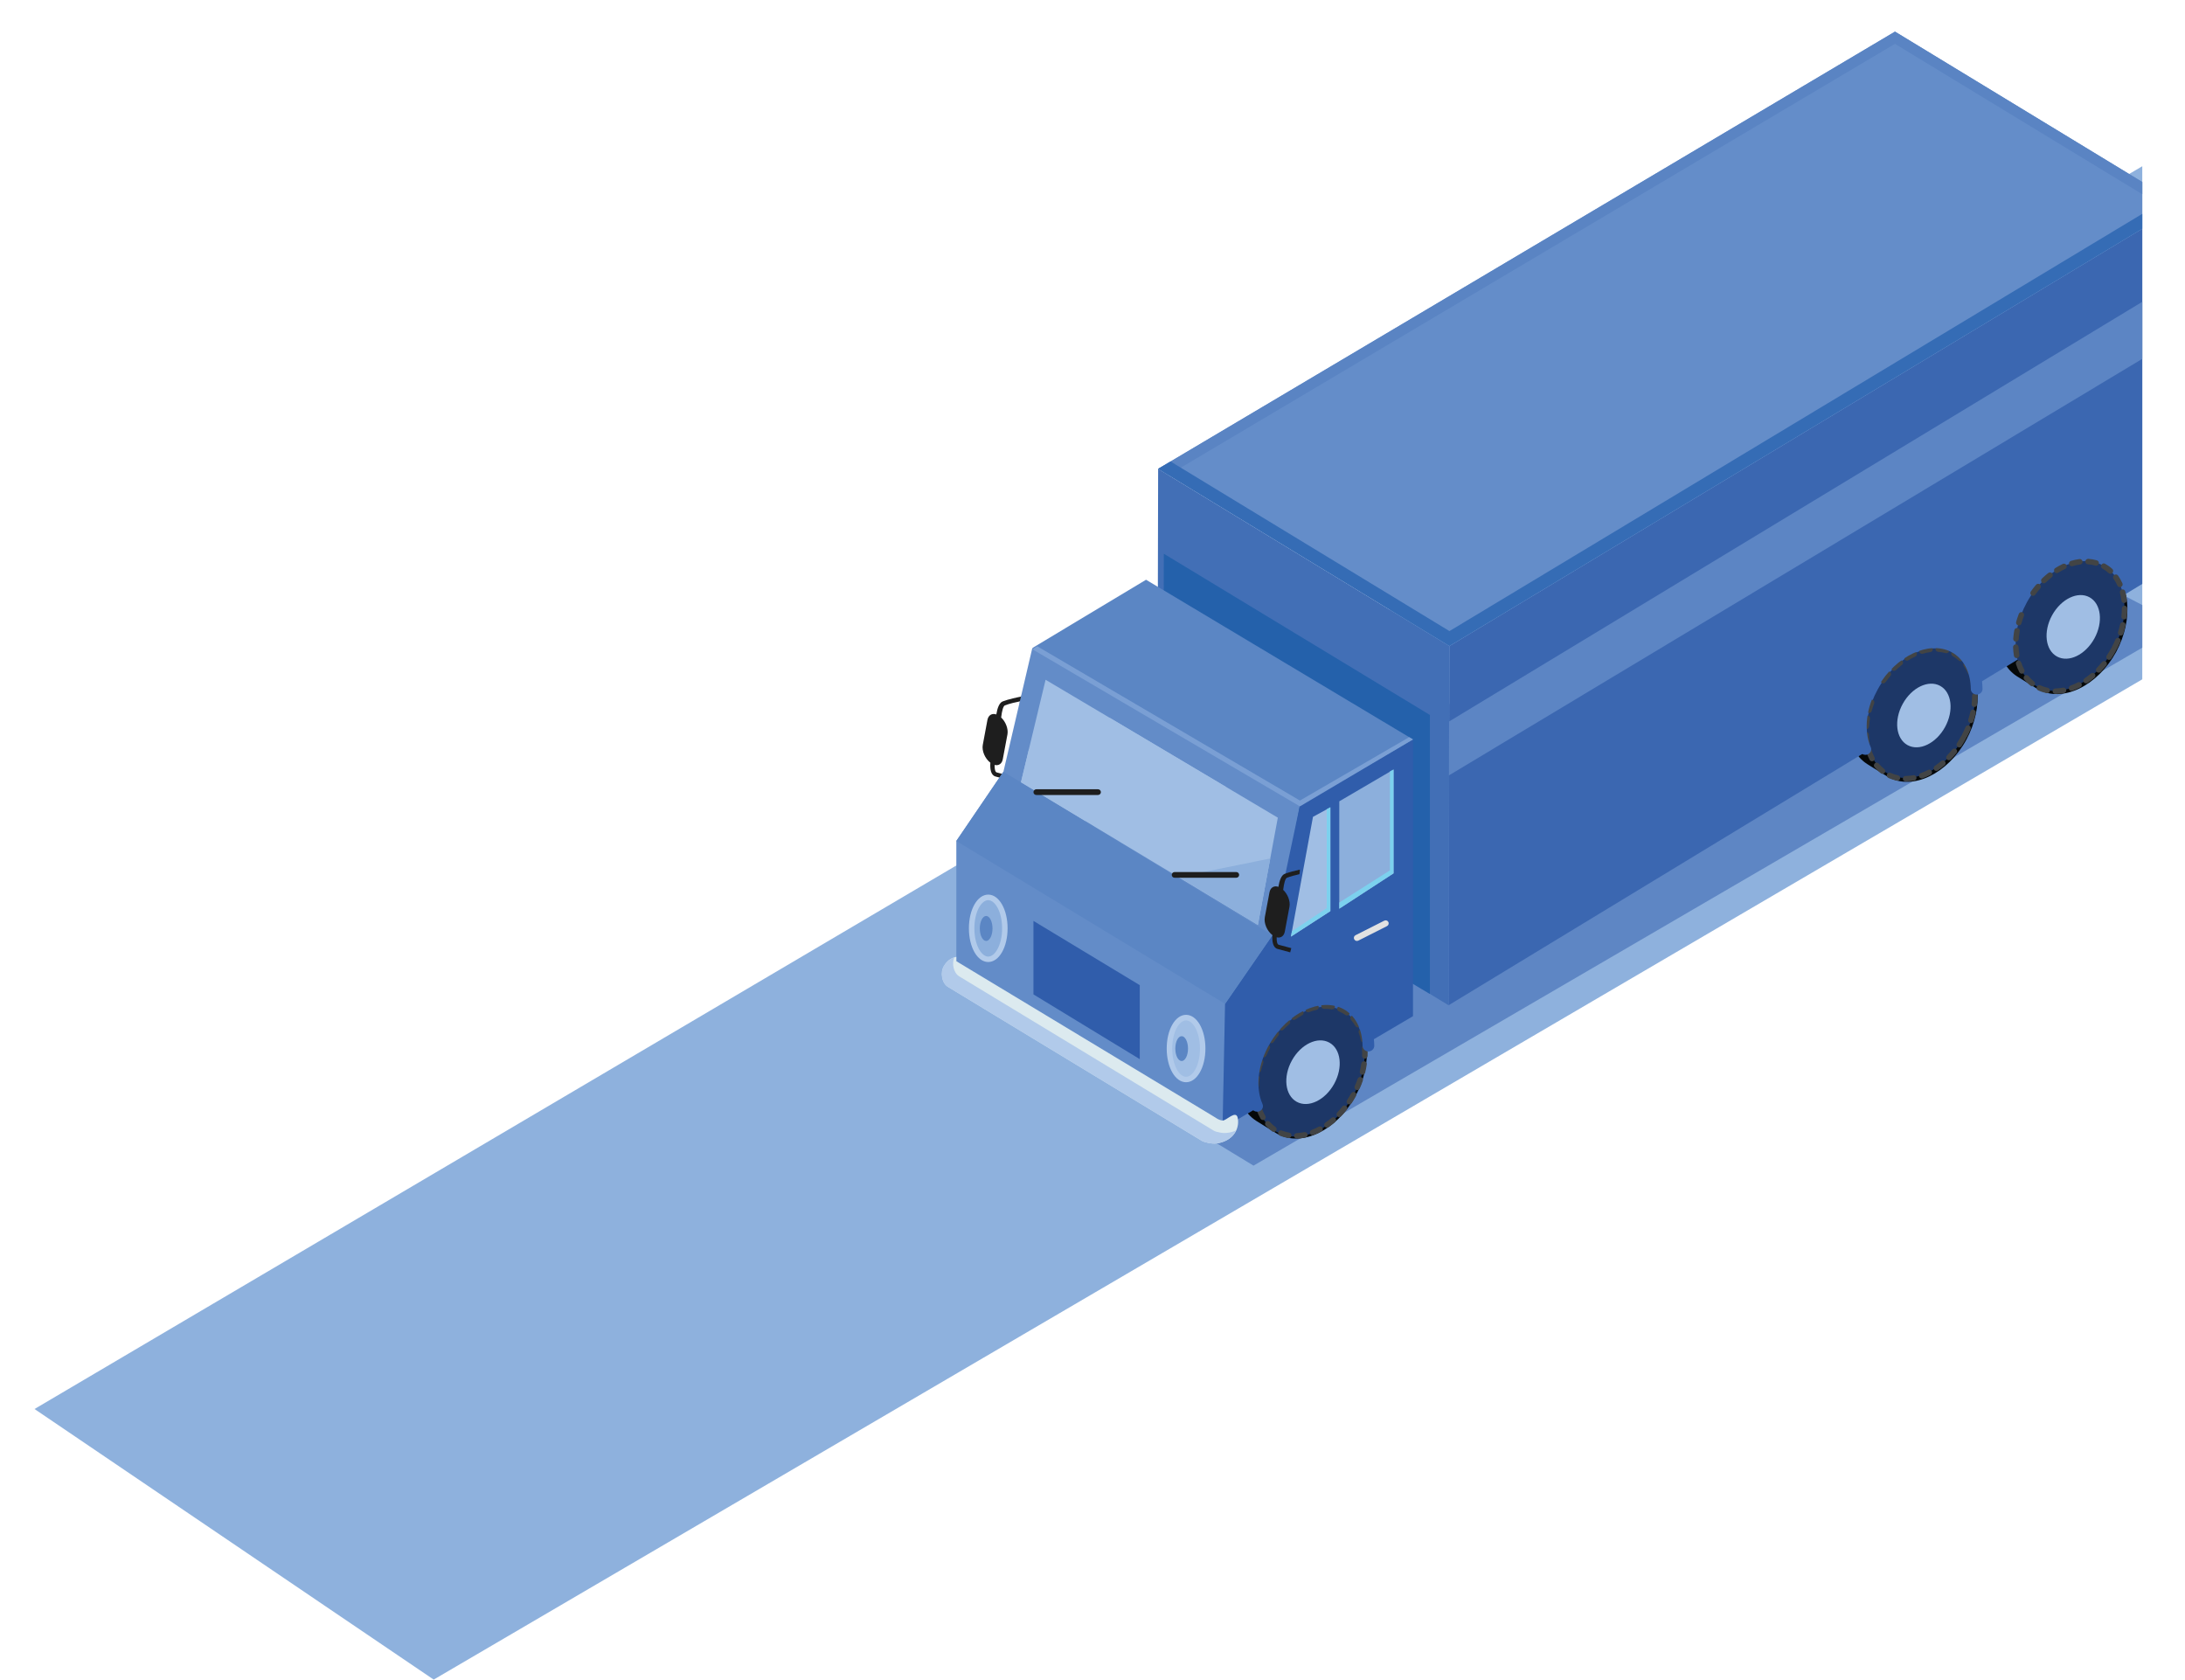 <?xml version="1.0" encoding="utf-8"?>
<!-- Generator: Adobe Illustrator 16.0.0, SVG Export Plug-In . SVG Version: 6.00 Build 0)  -->
<!DOCTYPE svg PUBLIC "-//W3C//DTD SVG 1.1 Tiny//EN" "http://www.w3.org/Graphics/SVG/1.1/DTD/svg11-tiny.dtd">
<svg version="1.1" baseProfile="tiny" id="Layer_1" xmlns="http://www.w3.org/2000/svg" xmlns:xlink="http://www.w3.org/1999/xlink"
	 x="0px" y="0px" width="55.077px" height="42.333px" viewBox="0 0 55.077 42.333" xml:space="preserve">
<g>
	<polygon fill="#8EB1DD" points="54,4.19 0.87,35.513 10.932,42.333 54,17.122 	"/>
</g>
<g>
	<g>
		<polygon fill="#5E86C4" points="54,15.25 47.036,11.616 24.254,24.913 31.597,29.379 54,16.324 		"/>
	</g>
	<g>
		<g>
			<g>
				<g>
					<path fill="#050809" d="M53.133,14.291c-0.002-0.001-0.002-0.001-0.004-0.002c-0.001-0.001-0.002-0.001-0.003-0.002
						s-0.003-0.002-0.004-0.003c-0.001,0-0.002-0.001-0.003-0.002c-0.002-0.001-0.003-0.002-0.004-0.002
						c-0.001-0.001-0.002-0.002-0.004-0.002c-0.001-0.001-0.002-0.001-0.003-0.002s-0.002-0.002-0.004-0.003
						c-0.001,0-0.002-0.001-0.003-0.002s-0.002-0.001-0.003-0.002c-0.002-0.001-0.003-0.001-0.004-0.002
						c-0.002-0.001-0.003-0.001-0.004-0.002s-0.002-0.002-0.003-0.003s-0.003-0.001-0.004-0.002s-0.002-0.001-0.004-0.002
						c-0.001-0.001-0.002-0.001-0.003-0.002s-0.002-0.001-0.004-0.002c-0.001-0.001-0.002-0.002-0.003-0.002
						c-0.002-0.002-0.002-0.002-0.004-0.003c-0.001-0.001-0.002-0.001-0.003-0.002s-0.003-0.001-0.004-0.002
						s-0.002-0.001-0.003-0.002c-0.002-0.001-0.003-0.002-0.004-0.002c-0.001-0.001-0.002-0.002-0.004-0.003
						c-0.001-0.001-0.002-0.001-0.003-0.002s-0.002-0.001-0.004-0.002c-0.001-0.001-0.002-0.002-0.003-0.002
						c-0.001-0.001-0.003-0.002-0.004-0.002c-0.001-0.001-0.002-0.002-0.003-0.003s-0.003-0.001-0.004-0.002
						s-0.002-0.001-0.004-0.002c-0.001-0.001-0.002-0.002-0.003-0.002c-0.001-0.001-0.002-0.002-0.004-0.003
						c-0.001-0.001-0.002-0.001-0.003-0.002s-0.002-0.001-0.004-0.002c-0.001,0-0.002-0.001-0.003-0.002
						c-0.002-0.001-0.002-0.002-0.004-0.002c-0.001-0.001-0.002-0.002-0.003-0.003c-0.001,0-0.003-0.001-0.004-0.002
						s-0.002-0.001-0.004-0.002c-0.001-0.001-0.002-0.001-0.003-0.002s-0.002-0.002-0.004-0.002
						c-0.001-0.001-0.002-0.002-0.003-0.003c-0.001,0-0.002,0-0.004-0.001c-0.001-0.001-0.001-0.002-0.004-0.003
						c0-0.001-0.001-0.002-0.003-0.002c-0.001-0.001-0.002-0.002-0.003-0.003c0,0-0.003-0.001-0.004-0.001
						c-0.001-0.001-0.003-0.001-0.003-0.002c-0.002-0.001-0.003-0.002-0.004-0.003s-0.002-0.002-0.004-0.002
						c-0.001-0.001-0.002-0.001-0.003-0.003c-0.001,0-0.002-0.001-0.004-0.002c-0.001,0-0.002-0.001-0.003-0.002
						c-0.001,0-0.002-0.001-0.004-0.002c-0.001-0.001-0.002-0.002-0.003-0.002c-0.001-0.001-0.003-0.001-0.004-0.002
						s-0.002-0.001-0.003-0.002c-0.002-0.001-0.003-0.002-0.004-0.003s-0.002-0.002-0.004-0.002
						c-0.001-0.001-0.002-0.002-0.003-0.003c0,0-0.003,0-0.003-0.001c-0.002-0.001-0.003-0.001-0.004-0.002
						s-0.003-0.002-0.004-0.003c-0.001,0-0.002-0.001-0.003-0.002c-0.002-0.001-0.002-0.002-0.004-0.003
						c-0.001,0-0.002-0.001-0.003-0.001c-0.001-0.001-0.003-0.001-0.004-0.002s-0.002-0.002-0.004-0.002
						c0-0.001-0.002-0.002-0.004-0.003c0-0.001-0.002-0.001-0.003-0.002s-0.002-0.002-0.003-0.002
						c-0.001-0.001-0.002-0.002-0.004-0.003c-0.001,0-0.003-0.001-0.003-0.002c-0.001-0.001-0.003-0.001-0.004-0.002
						s-0.002-0.001-0.003-0.002c-0.002-0.001-0.003-0.002-0.004-0.002c-0.001-0.001-0.002-0.002-0.003-0.002
						c-0.002-0.001-0.003-0.002-0.004-0.003s-0.003-0.002-0.004-0.002c-0.001-0.001-0.002-0.002-0.004-0.003
						c-0.001,0-0.002,0-0.003-0.001c0-0.001-0.002-0.002-0.003-0.002c-0.002-0.001-0.003-0.002-0.004-0.003
						s-0.003-0.002-0.003-0.003c-0.002,0-0.003-0.001-0.003-0.001c-0.002-0.001-0.003-0.002-0.005-0.002
						c-0.001-0.001-0.002-0.002-0.003-0.003c-0.001,0-0.003-0.001-0.004-0.002s-0.002-0.001-0.003-0.002
						c-0.001,0-0.003-0.001-0.004-0.002s-0.002-0.002-0.003-0.002c-0.001-0.001-0.003-0.002-0.004-0.003s-0.002-0.001-0.004-0.002
						c-0.001,0-0.002-0.001-0.003-0.002c-0.001,0-0.002-0.001-0.004-0.002c0-0.001-0.002-0.002-0.003-0.002
						c-0.001-0.001-0.003-0.002-0.004-0.003c-0.001,0-0.002-0.001-0.003-0.002s-0.003-0.001-0.004-0.002
						c-0.001,0-0.002-0.001-0.003-0.002c-0.002-0.001-0.003-0.002-0.004-0.002c-0.001-0.001-0.002-0.002-0.003-0.003
						c-0.002,0-0.003-0.001-0.004-0.002c-0.001,0-0.002-0.001-0.004-0.002c-0.001,0-0.002-0.001-0.004-0.002
						c0-0.001-0.001-0.002-0.003-0.002c0-0.001-0.003-0.002-0.003-0.003c-0.002,0-0.003-0.001-0.004-0.002
						c-0.001,0-0.002-0.001-0.004-0.002c-0.001,0-0.002-0.001-0.002-0.002c-0.002-0.001-0.003-0.002-0.005-0.002
						c-0.001-0.001-0.002-0.002-0.003-0.003c-0.001,0-0.002-0.001-0.004-0.002c-0.001,0-0.002-0.001-0.003-0.002
						c-0.001,0-0.003-0.001-0.003-0.002c-0.002-0.001-0.003-0.002-0.004-0.002c-0.001-0.001-0.003-0.002-0.004-0.003
						c-0.001,0-0.002-0.001-0.003-0.002c-0.002,0-0.003-0.001-0.004-0.002s-0.003-0.001-0.004-0.002s-0.001-0.002-0.003-0.003
						c-0.001,0-0.003-0.001-0.004-0.002c-0.001,0-0.002-0.001-0.003-0.001c-0.001-0.001-0.002-0.002-0.004-0.003
						c-0.001-0.001-0.002-0.001-0.003-0.002c-0.002-0.001-0.003-0.002-0.004-0.003s-0.002-0.001-0.004-0.001
						c0-0.001-0.002-0.002-0.003-0.002c-0.001-0.001-0.002-0.002-0.003-0.003c-0.002-0.001-0.003-0.001-0.004-0.002
						s-0.002-0.001-0.004-0.002c-0.001-0.001-0.002-0.002-0.003-0.002c-0.001-0.001-0.003-0.002-0.003-0.003
						c-0.002-0.001-0.003-0.001-0.004-0.002S52.663,14,52.661,13.999c-0.001-0.001-0.002-0.001-0.003-0.002
						c-0.019-0.012-0.038-0.024-0.058-0.034c-0.611-0.339-1.488,0.084-1.96,0.944c-0.457,0.835-0.363,1.774,0.2,2.138
						c0.002,0.001,0.003,0.002,0.004,0.003s0.003,0.001,0.004,0.002s0.002,0.002,0.004,0.002c0,0,0.002,0.001,0.003,0.002
						s0.003,0.001,0.003,0.002c0.002,0.001,0.003,0.002,0.004,0.003c0.002,0.001,0.002,0.001,0.003,0.002
						c0.002,0.001,0.003,0.001,0.004,0.002c0.002,0.001,0.003,0.001,0.004,0.002s0.002,0.002,0.003,0.003
						c0.001,0,0.003,0.001,0.004,0.002s0.002,0.001,0.004,0.002c0.001,0.001,0.002,0.001,0.003,0.002s0.003,0.001,0.004,0.002
						s0.002,0.002,0.003,0.003c0.002,0,0.003,0.002,0.003,0.002c0.002,0.001,0.003,0.001,0.003,0.001
						c0.003,0.001,0.004,0.002,0.005,0.003s0.002,0.001,0.003,0.002c0.002,0.001,0.003,0.002,0.004,0.003
						c0.001,0,0.002,0.001,0.004,0.002c0.001,0,0.002,0.001,0.003,0.001c0.001,0.001,0.003,0.002,0.004,0.003
						s0.002,0.002,0.003,0.002c0.002,0.001,0.002,0.002,0.004,0.002c0.001,0.001,0.002,0.002,0.004,0.002
						c0.001,0.001,0.002,0.002,0.002,0.002c0.002,0.001,0.003,0.002,0.005,0.003c0.001,0.001,0.002,0.002,0.003,0.003
						c0.001,0,0.002,0.001,0.003,0.001c0.002,0.001,0.003,0.002,0.004,0.002c0.001,0.001,0.003,0.002,0.003,0.002
						c0.002,0.001,0.003,0.002,0.004,0.003c0.002,0.001,0.002,0.002,0.004,0.002c0.001,0.001,0.002,0.002,0.003,0.003
						c0.002,0,0.002,0.001,0.004,0.001c0.001,0.002,0.002,0.002,0.003,0.003c0.001,0,0.003,0.001,0.004,0.002
						s0.002,0.001,0.004,0.002c0.001,0.001,0.002,0.002,0.003,0.002c0.001,0.001,0.002,0.002,0.004,0.002
						c0.001,0.001,0.002,0.002,0.003,0.003c0.002,0,0.002,0.001,0.004,0.002c0.001,0.001,0.002,0.001,0.004,0.002
						c0,0.001,0.002,0.002,0.002,0.002C50.999,17.143,51,17.144,51,17.144c0.002,0.001,0.002,0.002,0.004,0.003
						c0.001,0,0.003,0.001,0.003,0.002c0.002,0.001,0.003,0.002,0.004,0.002c0.001,0.001,0.002,0.002,0.003,0.002
						c0.002,0.001,0.003,0.002,0.005,0.002c0,0.001,0.002,0.002,0.003,0.003c0.001,0,0.002,0.001,0.004,0.002
						c0.001,0.001,0.002,0.002,0.003,0.002c0.001,0.001,0.002,0.002,0.003,0.002c0.002,0.001,0.003,0.002,0.004,0.003
						c0.001,0,0.002,0.001,0.004,0.002c0.001,0,0.002,0.001,0.003,0.002c0.002,0.001,0.002,0.001,0.004,0.002
						c0.001,0,0.002,0.001,0.003,0.002s0.002,0.002,0.004,0.003c0.001,0,0.002,0.001,0.003,0.002s0.003,0.002,0.004,0.002
						c0.001,0.001,0.002,0.001,0.004,0.002c0.001,0,0.001,0.001,0.003,0.002c0.001,0.001,0.002,0.002,0.004,0.003
						c0.001,0,0.002,0.001,0.003,0.002s0.003,0.001,0.003,0.002c0.002,0.001,0.003,0.001,0.004,0.002s0.003,0.002,0.004,0.003
						c0.001,0,0.002,0.001,0.003,0.002c0.002,0,0.002,0.001,0.004,0.002c0.001,0.001,0.002,0.001,0.003,0.002
						s0.003,0.001,0.004,0.002s0.002,0.002,0.004,0.003c0.001,0,0.002,0.001,0.003,0.002s0.003,0.001,0.004,0.002
						c0,0,0.002,0.001,0.003,0.002c0.002,0,0.002,0.001,0.004,0.002c0.001,0.001,0.002,0.002,0.004,0.003
						c0,0,0.002,0.001,0.003,0.002s0.002,0.001,0.004,0.002c0.001,0.001,0.002,0.001,0.003,0.002s0.003,0.001,0.004,0.002
						c0.001,0,0.002,0.001,0.003,0.002s0.003,0.002,0.003,0.003c0.002,0.001,0.003,0.001,0.005,0.002
						c0,0.001,0.002,0.001,0.003,0.002s0.002,0.001,0.003,0.002c0.002,0.001,0.002,0.002,0.004,0.003
						c0.001,0.001,0.003,0.001,0.003,0.002c0.001,0,0.003,0.001,0.004,0.002c0.002,0,0.002,0.001,0.004,0.002
						c0.001,0,0.002,0.001,0.003,0.002c0.002,0.001,0.002,0.002,0.004,0.003c0.001,0.001,0.002,0.001,0.003,0.002
						s0.003,0.001,0.004,0.002c0.001,0,0.003,0.001,0.004,0.002c0,0,0.002,0.001,0.003,0.002s0.002,0.002,0.003,0.003
						c0.002,0.001,0.003,0.001,0.004,0.002c0.002,0,0.002,0.001,0.003,0.002c0.002,0,0.003,0.001,0.005,0.002
						c0,0.001,0.002,0.002,0.002,0.002c0.002,0.001,0.003,0.002,0.004,0.002c0.001,0.001,0.003,0.001,0.004,0.002
						c0,0.001,0.002,0.002,0.003,0.003c0.002,0,0.002,0.001,0.004,0.002c0.001,0.001,0.002,0.002,0.003,0.002
						c0.002,0.001,0.003,0.002,0.004,0.003c0.002,0,0.002,0.001,0.004,0.001c0.001,0.001,0.002,0.002,0.003,0.003
						c0.001,0,0.002,0.001,0.004,0.002c0.001,0.001,0.002,0.002,0.003,0.002c0.002,0.001,0.003,0.001,0.004,0.002
						s0.002,0.002,0.004,0.002c0,0.001,0.002,0.002,0.003,0.003s0.002,0.001,0.003,0.002c0.002,0.001,0.002,0.001,0.004,0.002
						c0.001,0.001,0.002,0.001,0.003,0.002c0.002,0.001,0.003,0.001,0.004,0.002s0.002,0.002,0.003,0.003
						c0.002,0.001,0.003,0.001,0.004,0.002s0.002,0.002,0.004,0.002c0.001,0.001,0.002,0.002,0.003,0.002
						c0.001,0.001,0.003,0.001,0.004,0.002s0.003,0.002,0.003,0.003c0.002,0.001,0.003,0.001,0.004,0.002s0.003,0.002,0.003,0.003
						c0.002,0,0.003,0.001,0.004,0.001c0.001,0.001,0.002,0.002,0.004,0.002c0.001,0.001,0.002,0.002,0.003,0.003
						s0.003,0.001,0.004,0.002s0.002,0.001,0.004,0.002c0,0.001,0.002,0.001,0.003,0.002s0.002,0.002,0.004,0.002
						c0.001,0.001,0.002,0.002,0.004,0.003c0.018,0.012,0.036,0.022,0.056,0.033c0.611,0.339,1.489-0.084,1.961-0.943
						C53.792,15.595,53.698,14.655,53.133,14.291z"/>
				</g>
				<g>
					<path fill="#050809" d="M49.358,16.503c-0.001,0-0.002-0.001-0.004-0.002c-0.001,0-0.002-0.001-0.004-0.002
						c-0.001-0.001-0.002-0.002-0.003-0.003c-0.001,0-0.003-0.001-0.003-0.002c-0.002-0.001-0.003-0.001-0.004-0.002
						s-0.002-0.001-0.003-0.002s-0.003-0.001-0.004-0.002c-0.002-0.001-0.002-0.002-0.004-0.003c-0.001,0-0.002-0.001-0.003-0.002
						s-0.003-0.001-0.004-0.002s-0.002-0.001-0.003-0.002s-0.003-0.002-0.004-0.003c-0.001,0-0.002-0.001-0.003-0.002
						c-0.002-0.001-0.003-0.001-0.004-0.002c-0.001,0-0.003-0.001-0.003-0.001c-0.002-0.002-0.003-0.002-0.004-0.003
						s-0.002-0.002-0.004-0.003c-0.001,0-0.002-0.001-0.003-0.002s-0.002-0.001-0.004-0.002c-0.001-0.001-0.002-0.001-0.003-0.002
						c-0.002-0.001-0.003-0.001-0.004-0.002c-0.001,0-0.002-0.001-0.003-0.002c-0.002-0.001-0.003-0.002-0.004-0.003
						s-0.002-0.001-0.003-0.002c-0.002-0.001-0.003-0.001-0.004-0.002s-0.002-0.001-0.003-0.002
						c-0.002-0.001-0.003-0.002-0.004-0.003c-0.001,0-0.003-0.001-0.004-0.002s-0.002-0.001-0.003-0.002
						c-0.001,0-0.003-0.001-0.004-0.002c-0.001,0-0.002-0.001-0.003-0.002c-0.002-0.001-0.002-0.002-0.004-0.003
						c-0.001-0.001-0.002-0.001-0.003-0.002c-0.002-0.001-0.003-0.001-0.003-0.001c-0.002-0.001-0.003-0.002-0.005-0.003
						c-0.001,0-0.002-0.001-0.003-0.002s-0.002-0.002-0.004-0.003c-0.001-0.001-0.002-0.001-0.003-0.002
						c-0.002,0-0.003-0.001-0.004-0.002c-0.001,0-0.002-0.001-0.003-0.002s-0.003-0.001-0.004-0.002
						c-0.002-0.001-0.002-0.002-0.003-0.002c-0.002-0.001-0.003-0.001-0.004-0.002s-0.003-0.002-0.003-0.003
						c-0.002,0-0.002-0.001-0.004-0.002c-0.001-0.001-0.002-0.002-0.004-0.002c-0.001-0.001-0.002-0.002-0.003-0.002
						c-0.001-0.001-0.003-0.001-0.004-0.002s-0.002-0.002-0.003-0.003c-0.002,0-0.002-0.001-0.003-0.002
						c-0.002-0.001-0.003-0.002-0.004-0.002c-0.002-0.001-0.003-0.002-0.003-0.002c-0.002-0.001-0.003-0.001-0.005-0.003
						c-0.001,0-0.002-0.001-0.003-0.002c-0.001,0-0.002-0.001-0.004-0.002c-0.001-0.001-0.002-0.001-0.003-0.002
						s-0.003-0.001-0.003-0.002c-0.002-0.001-0.003-0.001-0.004-0.002s-0.003-0.002-0.004-0.003c-0.001,0-0.002-0.001-0.004-0.002
						c-0.001-0.001-0.001-0.001-0.003-0.002c-0.001-0.001-0.003-0.001-0.003-0.002c-0.001-0.001-0.002-0.001-0.004-0.002
						c-0.001-0.001-0.002-0.002-0.004-0.003c-0.001-0.001-0.002-0.001-0.003-0.002s-0.002-0.002-0.004-0.002
						c-0.001-0.001-0.002-0.001-0.003-0.002c-0.002-0.001-0.003-0.001-0.004-0.002s-0.002-0.002-0.003-0.003
						c-0.002-0.001-0.003-0.001-0.004-0.002s-0.002-0.001-0.004-0.002c-0.001-0.001-0.002-0.001-0.003-0.002
						c-0.002-0.001-0.002-0.002-0.004-0.002c0-0.001-0.002-0.002-0.003-0.003c-0.002-0.001-0.003-0.001-0.004-0.002
						s-0.002-0.001-0.004-0.002c0-0.001-0.002-0.001-0.003-0.002s-0.002-0.002-0.004-0.002c-0.001-0.001-0.002-0.002-0.003-0.003
						s-0.003-0.001-0.003-0.002c-0.002-0.001-0.003-0.001-0.004-0.002c-0.001,0-0.003-0.001-0.004-0.002s-0.002-0.002-0.004-0.002
						c0-0.001-0.002-0.002-0.003-0.003s-0.002-0.001-0.004-0.002c-0.001-0.001-0.001-0.002-0.003-0.002
						c-0.001-0.001-0.003-0.002-0.004-0.002c-0.001-0.001-0.002-0.002-0.003-0.002c-0.001-0.001-0.003-0.002-0.004-0.003
						c-0.001,0-0.002-0.001-0.003-0.002s-0.003-0.001-0.004-0.002c0-0.001-0.002-0.002-0.003-0.002
						c-0.001-0.001-0.003-0.002-0.004-0.003c-0.001,0-0.003-0.001-0.003-0.002c0,0-0.003-0.001-0.004-0.001
						c-0.001-0.002-0.002-0.002-0.004-0.003c-0.001-0.001-0.002-0.001-0.003-0.002s-0.003-0.002-0.004-0.003
						c-0.001,0-0.002-0.001-0.003-0.002c-0.001,0-0.003-0.001-0.004-0.002s-0.002-0.002-0.004-0.002
						c0-0.001-0.002-0.001-0.003-0.002S49.001,16.282,49,16.281c-0.002,0-0.003-0.001-0.004-0.002c-0.001,0-0.002-0.001-0.004-0.002
						c-0.001-0.001-0.002-0.001-0.003-0.002c-0.002-0.001-0.002-0.002-0.004-0.003c0,0-0.002-0.001-0.003-0.002
						c-0.001,0-0.003-0.001-0.004-0.002c-0.001,0-0.002-0.001-0.003-0.001c-0.002-0.001-0.003-0.002-0.004-0.003
						s-0.003-0.002-0.004-0.003c-0.001,0-0.002-0.001-0.003-0.002c-0.001,0-0.002-0.001-0.004-0.001
						c-0.001-0.001-0.002-0.002-0.003-0.002c-0.001-0.001-0.003-0.002-0.004-0.003s-0.002-0.002-0.003-0.003
						c-0.002,0-0.003-0.001-0.003-0.002c-0.002,0-0.003-0.001-0.005-0.001c-0.001-0.001-0.002-0.002-0.003-0.003
						s-0.003-0.002-0.003-0.003c-0.002,0-0.003-0.001-0.004-0.001c-0.001-0.001-0.002-0.002-0.004-0.002
						c0-0.001-0.002-0.002-0.003-0.002c-0.002-0.001-0.003-0.002-0.004-0.003s-0.002-0.002-0.003-0.003
						c-0.002,0-0.003-0.001-0.004-0.001c-0.001-0.002-0.002-0.002-0.003-0.003c0,0-0.003-0.001-0.004-0.001
						c-0.001-0.001-0.002-0.002-0.004-0.003c0,0-0.002-0.002-0.003-0.002c-0.001-0.001-0.002-0.002-0.004-0.002
						c-0.001-0.001-0.002-0.002-0.003-0.002c-0.001-0.001-0.003-0.002-0.003-0.003c-0.002-0.001-0.003-0.001-0.004-0.002
						c-0.002,0-0.003-0.001-0.003-0.002c-0.002-0.001-0.003-0.001-0.005-0.002c-0.018-0.013-0.037-0.024-0.057-0.035
						c-0.61-0.337-1.489,0.085-1.96,0.945c-0.457,0.835-0.363,1.774,0.201,2.138c0.001,0.001,0.002,0.002,0.004,0.003
						c0.001,0.001,0.002,0.001,0.003,0.002c0.001,0,0.003,0.001,0.004,0.002s0.002,0.002,0.003,0.002
						c0.001,0.001,0.002,0.002,0.004,0.002c0.001,0.001,0.002,0.002,0.003,0.003c0.002,0,0.003,0.001,0.004,0.002
						c0.001,0,0.002,0.001,0.003,0.002c0.002,0.001,0.003,0.002,0.004,0.002c0.001,0.001,0.002,0.002,0.004,0.003
						c0.001,0,0.002,0.001,0.003,0.002c0.002,0,0.002,0.001,0.004,0.002c0.001,0,0.002,0.001,0.003,0.002s0.003,0.001,0.004,0.002
						s0.002,0.002,0.003,0.003c0.001,0,0.003,0.001,0.004,0.002s0.002,0.001,0.003,0.002c0.001,0,0.003,0.001,0.004,0.002
						c0.001,0,0.002,0.001,0.004,0.002c0.001,0.001,0.001,0.002,0.003,0.003c0.001,0,0.003,0.001,0.004,0.002
						c0.001,0,0.002,0.001,0.003,0.002s0.002,0.001,0.004,0.002c0.001,0.001,0.002,0.002,0.003,0.002
						c0.002,0.001,0.003,0.002,0.004,0.003c0.001,0,0.002,0.001,0.003,0.002c0.002,0,0.003,0.001,0.004,0.001
						c0.001,0.001,0.002,0.002,0.004,0.003c0,0.001,0.002,0.002,0.003,0.003c0.001,0,0.002,0.001,0.004,0.002
						c0.001,0.001,0.002,0.001,0.003,0.001c0.001,0.001,0.003,0.002,0.003,0.002c0.002,0.001,0.003,0.002,0.004,0.003
						s0.002,0.002,0.004,0.003c0.001,0,0.002,0.001,0.004,0.002c0.001,0.001,0.001,0.001,0.003,0.002
						c0.001,0,0.002,0.001,0.004,0.002c0.001,0,0.001,0.001,0.003,0.002c0.001,0.001,0.002,0.002,0.004,0.002
						c0.001,0.001,0.002,0.002,0.003,0.002c0.001,0.001,0.002,0.002,0.004,0.002c0.001,0.001,0.002,0.002,0.003,0.003
						c0.002,0.001,0.003,0.001,0.004,0.002s0.002,0.002,0.003,0.002c0.001,0.001,0.003,0.001,0.004,0.002s0.002,0.002,0.003,0.002
						c0.001,0.001,0.003,0.002,0.004,0.003c0.001,0,0.003,0.001,0.004,0.002s0.002,0.002,0.003,0.002
						c0.001,0.001,0.003,0.002,0.004,0.003c0.001,0,0.002,0.001,0.003,0.001c0.001,0.001,0.002,0.002,0.004,0.003
						c0.001,0,0.002,0.001,0.003,0.002s0.003,0.002,0.004,0.002c0.001,0.001,0.002,0.001,0.003,0.002
						c0.002,0.001,0.003,0.002,0.004,0.003c0.001,0,0.002,0.001,0.004,0.002c0,0.001,0.002,0.002,0.003,0.002
						c0.001,0.001,0.002,0.001,0.003,0.002c0.002,0.001,0.003,0.001,0.004,0.002s0.003,0.002,0.004,0.003
						c0.001,0,0.002,0.001,0.003,0.002s0.002,0.002,0.004,0.002c0.001,0.001,0.002,0.002,0.004,0.003c0,0,0.002,0,0.003,0.001
						s0.002,0.002,0.003,0.003c0.002,0,0.003,0.001,0.004,0.002s0.002,0.002,0.004,0.002c0.001,0.001,0.002,0.002,0.003,0.002
						c0.002,0.001,0.002,0.001,0.004,0.002c0.001,0.001,0.002,0.002,0.003,0.003c0.001,0,0.003,0.001,0.004,0.002
						s0.002,0.001,0.003,0.002s0.003,0.001,0.004,0.002s0.002,0.001,0.003,0.002s0.003,0.002,0.004,0.003
						c0.002,0.001,0.002,0.002,0.003,0.002c0.002,0.001,0.003,0.001,0.004,0.002c0.002,0.001,0.003,0.001,0.004,0.002
						s0.002,0.001,0.004,0.002c0,0.001,0.002,0.002,0.003,0.002c0.001,0.002,0.003,0.002,0.004,0.003s0.002,0.001,0.003,0.002
						s0.003,0.001,0.003,0.002c0.002,0.001,0.003,0.002,0.004,0.002c0.002,0.001,0.002,0.002,0.004,0.002
						c0.001,0.001,0.002,0.002,0.003,0.003c0.002,0.001,0.002,0.001,0.004,0.002c0.001,0.001,0.002,0.001,0.003,0.002
						c0.002,0.001,0.003,0.002,0.004,0.002c0.001,0.001,0.002,0.002,0.003,0.002c0.002,0.001,0.003,0.002,0.004,0.003
						c0.002,0.001,0.002,0.001,0.004,0.002c0,0.001,0.002,0.001,0.003,0.002c0.002,0.001,0.002,0.002,0.003,0.002
						c0.002,0.001,0.003,0.002,0.004,0.003c0.001,0,0.003,0.001,0.004,0.002s0.002,0.001,0.003,0.002
						c0.001,0,0.003,0.001,0.004,0.002s0.003,0.002,0.004,0.002c0.001,0.001,0.001,0.002,0.003,0.003
						c0.001,0,0.003,0.001,0.003,0.002c0.002,0.001,0.003,0.001,0.005,0.002c0,0.001,0.002,0.002,0.003,0.002
						c0.001,0.001,0.002,0.002,0.004,0.002c0.001,0.001,0.002,0.002,0.003,0.003c0.001,0,0.002,0,0.003,0.001
						c0.002,0.001,0.003,0.002,0.004,0.003s0.002,0.002,0.003,0.002c0.002,0.001,0.003,0.002,0.004,0.003
						c0.002,0.001,0.002,0.001,0.004,0.002c0,0,0.002,0.001,0.003,0.001c0.001,0.001,0.003,0.002,0.004,0.003
						s0.002,0.002,0.004,0.002c0,0.001,0.002,0.002,0.003,0.002c0.001,0.001,0.002,0.001,0.004,0.003c0,0,0.002,0.001,0.003,0.002
						s0.002,0.002,0.004,0.002c0.001,0.001,0.002,0.002,0.003,0.002c0.001,0.001,0.003,0.002,0.003,0.002
						c0.002,0.001,0.003,0.001,0.005,0.002c0,0.001,0.002,0.002,0.003,0.003s0.002,0.002,0.003,0.002
						c0.002,0.001,0.003,0.002,0.004,0.003c0.001,0,0.003,0.001,0.004,0.001c0,0.001,0.002,0.001,0.003,0.002
						s0.003,0.002,0.003,0.003c0.001,0,0.003,0.001,0.004,0.002s0.002,0.002,0.004,0.002c0.001,0.001,0.002,0.002,0.003,0.003
						c0.001,0,0.003,0.001,0.004,0.002c0.001,0,0.003,0.001,0.003,0.001c0.001,0.001,0.003,0.002,0.004,0.003
						s0.002,0.002,0.004,0.002c0,0.001,0.002,0.001,0.003,0.002s0.002,0.002,0.004,0.003c0.001,0,0.002,0.001,0.003,0.002
						c0.019,0.012,0.037,0.023,0.057,0.033c0.611,0.339,1.489-0.084,1.961-0.944C50.016,17.807,49.922,16.867,49.358,16.503z"/>
				</g>
				<g>
					<path fill="#050809" d="M33.962,25.498c-0.002-0.001-0.002-0.001-0.004-0.002c-0.001-0.001-0.002-0.001-0.003-0.002
						s-0.003-0.002-0.004-0.003s-0.002-0.002-0.004-0.002c-0.001-0.001-0.002-0.002-0.003-0.002
						c-0.001-0.001-0.002-0.001-0.003-0.003c-0.002,0-0.003,0-0.004-0.001c-0.002-0.001-0.002-0.002-0.004-0.003
						c-0.001-0.001-0.002-0.001-0.004-0.002c0-0.001-0.002-0.001-0.003-0.002s-0.002-0.001-0.004-0.002
						c-0.001-0.001-0.002-0.002-0.003-0.003s-0.002-0.002-0.004-0.002c0-0.001-0.002-0.001-0.003-0.002
						c-0.002-0.001-0.003-0.001-0.004-0.002s-0.002-0.001-0.004-0.002c0-0.001-0.001-0.002-0.003-0.002
						c-0.001-0.001-0.002-0.002-0.004-0.003c-0.001-0.001-0.001-0.002-0.003-0.003c-0.001,0-0.003-0.001-0.003-0.001
						c-0.002-0.001-0.003-0.001-0.004-0.002s-0.002-0.002-0.003-0.002c-0.002-0.001-0.003-0.002-0.004-0.003
						s-0.002-0.001-0.004-0.002c-0.001-0.001-0.002-0.001-0.003-0.002c-0.002-0.001-0.003-0.002-0.004-0.002
						c-0.001-0.001-0.002-0.002-0.004-0.002c0-0.001-0.002-0.002-0.003-0.003c-0.001,0-0.002-0.001-0.003-0.002
						s-0.003-0.001-0.004-0.002s-0.003-0.002-0.004-0.002c-0.001-0.001-0.002-0.002-0.003-0.003s-0.003-0.001-0.004-0.002
						s-0.002-0.001-0.003-0.002c-0.001,0-0.002-0.001-0.004-0.002c-0.001-0.001-0.002-0.002-0.004-0.002
						c-0.001-0.001-0.002-0.002-0.003-0.003s-0.003-0.001-0.004-0.002s-0.002-0.001-0.003-0.002s-0.003-0.001-0.003-0.002
						c-0.002-0.001-0.003-0.002-0.005-0.002c0-0.001-0.001-0.002-0.003-0.003c-0.001,0-0.003-0.001-0.003-0.002
						c-0.002,0-0.003-0.001-0.004-0.002s-0.002-0.001-0.004-0.002c-0.001-0.001-0.002-0.002-0.003-0.003s-0.002-0.001-0.004-0.002
						c-0.001,0-0.002-0.001-0.003-0.002c-0.001,0-0.003-0.001-0.004-0.002s-0.002-0.002-0.003-0.002
						c-0.001-0.001-0.003-0.002-0.004-0.003c-0.001,0-0.002-0.001-0.003-0.002c-0.001,0-0.002-0.001-0.004-0.002
						c-0.001,0-0.003-0.001-0.003-0.002c-0.002-0.001-0.003-0.002-0.004-0.002c-0.001-0.001-0.003-0.002-0.004-0.003
						c-0.001,0-0.002-0.001-0.003-0.002c-0.001,0-0.003-0.001-0.003-0.001c-0.002-0.001-0.003-0.002-0.003-0.003
						c-0.003-0.001-0.003-0.001-0.005-0.002c-0.001-0.001-0.003-0.002-0.003-0.002c-0.002-0.001-0.003-0.002-0.004-0.003
						c-0.001,0-0.002-0.001-0.004-0.002c0,0-0.002-0.001-0.003-0.002s-0.002-0.001-0.003-0.002
						c-0.002-0.001-0.003-0.002-0.004-0.003c-0.001,0-0.003-0.001-0.004-0.002c-0.001,0-0.002-0.001-0.003-0.001
						c-0.001-0.001-0.003-0.002-0.004-0.003s-0.002-0.001-0.004-0.002c0-0.001-0.002-0.002-0.003-0.003
						c-0.001,0-0.003-0.001-0.004-0.002c-0.001,0-0.002-0.001-0.003-0.002s-0.003-0.001-0.003-0.002
						c-0.002-0.001-0.003-0.001-0.004-0.002s-0.003-0.002-0.004-0.002c-0.001-0.001-0.002-0.001-0.004-0.002
						c-0.001-0.001-0.002-0.002-0.003-0.003s-0.003-0.001-0.003-0.002c-0.001-0.001-0.003-0.002-0.004-0.002
						c-0.001-0.001-0.002-0.001-0.004-0.002c-0.001-0.001-0.002-0.001-0.003-0.002s-0.003-0.002-0.004-0.003
						s-0.002-0.001-0.003-0.002c-0.002-0.001-0.003-0.002-0.004-0.002c-0.001-0.001-0.002-0.001-0.003-0.002
						s-0.003-0.002-0.004-0.003c-0.001,0-0.002-0.001-0.004-0.002c-0.001-0.001-0.002-0.001-0.003-0.002
						c-0.001,0-0.003-0.001-0.003-0.002c-0.002-0.001-0.003-0.001-0.004-0.002c-0.002-0.001-0.003-0.002-0.003-0.003
						c-0.001-0.001-0.003-0.001-0.005-0.002c-0.001-0.001-0.001-0.002-0.003-0.002c0,0-0.002-0.001-0.004-0.002
						c-0.001-0.001-0.002-0.001-0.003-0.002s-0.003-0.002-0.003-0.002c-0.002-0.001-0.003-0.002-0.004-0.003
						s-0.002-0.001-0.003-0.002c-0.002-0.001-0.003-0.002-0.004-0.002c-0.002-0.001-0.002-0.001-0.004-0.002
						c-0.001-0.001-0.002-0.001-0.003-0.002c-0.002-0.001-0.002-0.002-0.004-0.003c-0.001-0.001-0.002-0.001-0.003-0.002
						s-0.003-0.001-0.004-0.002c-0.002-0.001-0.002-0.002-0.003-0.002c-0.002-0.001-0.003-0.002-0.004-0.003
						s-0.003-0.001-0.004-0.002c-0.001,0-0.002-0.001-0.004-0.002c0-0.001-0.002-0.001-0.003-0.002s-0.002-0.001-0.003-0.002
						c-0.002-0.001-0.003-0.002-0.004-0.003s-0.002-0.001-0.003-0.002c-0.002-0.001-0.003-0.002-0.004-0.002
						c-0.001-0.001-0.002-0.001-0.003-0.002c-0.002-0.001-0.003-0.001-0.004-0.002c-0.002-0.001-0.002-0.002-0.004-0.003
						c-0.001-0.001-0.002-0.001-0.003-0.002c-0.001,0-0.003-0.001-0.004-0.002s-0.002-0.001-0.003-0.002
						c-0.002-0.001-0.003-0.002-0.004-0.003c-0.001,0-0.002-0.001-0.004-0.001c0-0.001-0.002-0.002-0.003-0.003
						s-0.002-0.001-0.004-0.002c-0.001-0.001-0.002-0.001-0.003-0.002c0-0.001-0.003-0.002-0.003-0.003
						c-0.002,0-0.003-0.001-0.004-0.002c-0.001,0-0.002-0.001-0.004-0.002c-0.001,0-0.002-0.001-0.003-0.002
						c-0.002-0.001-0.002-0.001-0.004-0.002c-0.001-0.001-0.002-0.002-0.003-0.002c-0.001-0.001-0.003-0.002-0.004-0.002
						c-0.001-0.001-0.002-0.002-0.003-0.003s-0.003-0.001-0.004-0.002c-0.002-0.001-0.002-0.001-0.004-0.002
						c-0.001-0.001-0.002-0.002-0.003-0.002c-0.001-0.001-0.002-0.002-0.004-0.002c-0.019-0.013-0.037-0.024-0.057-0.035
						c-0.611-0.338-1.489,0.085-1.96,0.945c-0.457,0.835-0.363,1.774,0.201,2.138c0,0.001,0.002,0.002,0.003,0.003
						c0.001,0,0.002,0.001,0.004,0.002c0.001,0,0.002,0.001,0.004,0.002c0,0.001,0.002,0.001,0.003,0.002
						c0.001,0,0.002,0.001,0.004,0.002c0,0.001,0.002,0.001,0.003,0.002s0.002,0.002,0.003,0.003c0.001,0,0.003,0.001,0.004,0.002
						c0.002,0,0.003,0.001,0.003,0.002c0.002,0.001,0.003,0.001,0.004,0.002s0.002,0.001,0.004,0.002
						c0,0.001,0.002,0.002,0.003,0.003c0.002,0,0.003,0.001,0.004,0.002c0.001,0,0.003,0.001,0.003,0.002
						c0.002,0.001,0.003,0.001,0.004,0.002s0.002,0.002,0.003,0.003c0.002,0.001,0.003,0.001,0.004,0.002
						c0.001,0,0.002,0.001,0.004,0.001c0.001,0.001,0.002,0.002,0.003,0.003s0.003,0.001,0.003,0.002
						c0.002,0.001,0.003,0.002,0.005,0.002c0,0.002,0.002,0.002,0.003,0.003c0.001,0,0.002,0.001,0.003,0.002
						s0.003,0.001,0.004,0.002s0.002,0.001,0.004,0.002c0.001,0.001,0.001,0.002,0.003,0.002c0.001,0.001,0.003,0.002,0.003,0.002
						c0.002,0.001,0.003,0.002,0.004,0.003s0.002,0.001,0.004,0.002c0.001,0.001,0.002,0.002,0.003,0.003
						c0.002,0,0.002,0.001,0.004,0.001c0.001,0.001,0.002,0.001,0.003,0.002s0.003,0.002,0.004,0.003s0.002,0.001,0.003,0.002
						s0.003,0.002,0.004,0.002c0.001,0.001,0.002,0.002,0.004,0.002c0,0,0.002,0.002,0.003,0.003c0.002,0,0.003,0.001,0.004,0.002
						s0.002,0.001,0.003,0.002s0.003,0.002,0.004,0.002c0.001,0.001,0.002,0.001,0.003,0.002s0.003,0.002,0.004,0.003
						c0.001,0,0.002,0.001,0.004,0.002c0.001,0.001,0.002,0.002,0.003,0.002c0.001,0.001,0.003,0.001,0.003,0.002
						c0.002,0.001,0.003,0.001,0.004,0.002s0.002,0.002,0.004,0.003c0.001,0.001,0.002,0.001,0.003,0.002
						c0.002,0.001,0.002,0.002,0.004,0.002c0.001,0.001,0.002,0.002,0.003,0.002c0.001,0.001,0.003,0.002,0.004,0.002
						c0.001,0.001,0.002,0.001,0.003,0.002c0.002,0.001,0.003,0.002,0.004,0.003s0.002,0.002,0.004,0.002
						c0.001,0.001,0.002,0.002,0.003,0.002c0.001,0.001,0.003,0.002,0.004,0.002c0.001,0.001,0.002,0.002,0.003,0.003
						c0.001,0,0.003,0.001,0.004,0.002c0.002,0.001,0.002,0.001,0.003,0.002s0.003,0.001,0.004,0.002
						c0.002,0.001,0.002,0.001,0.004,0.002c0.001,0.001,0.002,0.002,0.003,0.003c0.001,0,0.003,0.001,0.003,0.002
						c0.002,0.001,0.003,0.002,0.005,0.002c0,0.001,0.001,0.001,0.003,0.002c0.001,0.001,0.002,0.001,0.003,0.002
						c0.002,0.001,0.003,0.002,0.004,0.003c0.001,0,0.002,0.001,0.003,0.002c0.002,0.001,0.003,0.001,0.004,0.001
						c0.001,0.002,0.002,0.002,0.003,0.003c0.002,0.001,0.003,0.002,0.004,0.003c0.002,0,0.002,0.001,0.004,0.002
						c0.001,0,0.002,0.001,0.003,0.002c0.001,0,0.003,0.001,0.004,0.002c0.001,0,0.002,0.001,0.003,0.002s0.003,0.002,0.004,0.003
						c0.002,0,0.002,0.001,0.004,0.002c0,0.001,0.002,0.001,0.003,0.002c0.001,0,0.002,0.001,0.004,0.002
						c0.001,0,0.002,0.001,0.003,0.002s0.003,0.002,0.004,0.003c0.001,0,0.002,0.001,0.003,0.002c0.001,0,0.003,0.001,0.004,0.002
						c0.001,0,0.003,0.001,0.003,0.002c0.002,0.001,0.003,0.002,0.004,0.002c0.001,0.001,0.002,0.002,0.003,0.002
						c0.002,0.001,0.003,0.002,0.004,0.002c0.001,0.001,0.003,0.002,0.004,0.002c0,0.001,0.002,0.002,0.003,0.003
						c0.002,0.001,0.002,0.001,0.004,0.002c0.001,0.001,0.003,0.002,0.003,0.003c0.001,0,0.003,0.001,0.004,0.001
						c0.001,0.001,0.002,0.002,0.003,0.002c0.001,0.001,0.003,0.002,0.004,0.003c0.001,0,0.002,0.001,0.003,0.002
						c0.002,0.001,0.003,0.002,0.004,0.003s0.002,0.001,0.003,0.002c0.002,0.001,0.003,0.001,0.004,0.002
						c0.001,0,0.002,0.001,0.003,0.002c0.002,0,0.003,0.001,0.004,0.002c0.002,0.001,0.002,0.002,0.004,0.002
						c0.001,0.001,0.002,0.002,0.003,0.003c0.001,0,0.003,0.001,0.004,0.002c0.001,0,0.002,0.001,0.003,0.002
						c0.002,0.001,0.003,0.002,0.004,0.002c0.001,0.001,0.002,0.002,0.004,0.002c0,0.001,0.002,0.001,0.003,0.002
						s0.002,0.002,0.004,0.003c0.001,0,0.002,0.001,0.003,0.002s0.003,0.002,0.003,0.003c0.002,0,0.003,0.001,0.004,0.001
						c0.001,0.001,0.002,0.002,0.004,0.002c0.001,0.001,0.002,0.002,0.003,0.003c0.002,0,0.003,0.001,0.004,0.002
						s0.002,0.002,0.004,0.002c0.001,0.001,0.002,0.002,0.003,0.003c0.001,0,0.002,0.001,0.004,0.002c0,0,0.002,0.001,0.003,0.002
						c0.002,0,0.002,0.001,0.003,0.002c0.002,0.001,0.003,0.001,0.004,0.002c0.002,0.001,0.003,0.001,0.004,0.003
						c0.001,0,0.002,0.001,0.003,0.002c0.002,0,0.003,0.001,0.004,0.002s0.002,0.001,0.003,0.002
						c0.002,0.001,0.003,0.001,0.004,0.002s0.003,0.001,0.003,0.002c0.002,0.001,0.003,0.002,0.004,0.003
						c0.001,0,0.002,0.001,0.004,0.002c0.001,0.001,0.002,0.001,0.003,0.002c0.002,0.001,0.002,0.001,0.004,0.002
						c0.001,0.001,0.002,0.002,0.004,0.003c0.001,0,0.002,0.001,0.003,0.001c0.001,0.001,0.002,0.002,0.004,0.003
						c0.001,0.001,0.002,0.001,0.003,0.002s0.002,0.001,0.004,0.002c0,0.001,0.002,0.002,0.003,0.002
						c0.002,0.001,0.003,0.002,0.004,0.003c0.019,0.012,0.037,0.022,0.056,0.033c0.612,0.339,1.49-0.085,1.961-0.944
						C34.621,26.801,34.527,25.862,33.962,25.498z"/>
				</g>
			</g>
			<g>
				<polygon fill="#3B67B1" points="54,5.765 36.535,16.283 36.514,25.337 54,14.717 				"/>
			</g>
			<g>
				<polygon fill="#426FB6" points="29.172,20.872 36.514,25.337 36.535,16.283 29.193,11.817 				"/>
			</g>
		</g>
		<g>
			<polygon fill="#648DC9" points="54,4.587 47.767,0.797 29.193,11.817 36.535,16.283 54,5.765 			"/>
		</g>
		<g>
			<polygon fill="#5A84C3" points="54,4.587 47.767,0.797 29.193,11.817 29.449,11.974 47.766,1.105 54,4.896 			"/>
		</g>
		<g>
			<polygon fill="#356CB5" points="54,5.39 36.536,15.906 29.506,11.631 29.193,11.816 36.535,16.282 54,5.765 			"/>
		</g>
	</g>
	<g>
		<g>
			<polygon fill="#2461AB" points="29.321,21.065 36.043,25.051 36.043,18.02 29.336,13.956 			"/>
		</g>
	</g>
	<g>
		<g>
			<g>
				<g>
					<path fill="#1E1E1E" d="M25.836,17.472c-0.036-0.01-0.073,0.013-0.083,0.05l-0.008,0.034c-0.099,0.019-0.325,0.066-0.471,0.123
						c-0.085,0.034-0.134,0.167-0.16,0.328c-0.107-0.037-0.2,0.016-0.224,0.138l-0.117,0.629c-0.029,0.149,0.057,0.348,0.191,0.45
						c-0.011,0.154,0.01,0.314,0.129,0.347c0.179,0.05,0.319,0.087,0.319,0.087l0.028-0.105c-0.001-0.001-0.141-0.037-0.318-0.085
						c-0.038-0.012-0.053-0.087-0.051-0.188c0.1,0.025,0.184-0.027,0.206-0.144l0.118-0.628c0.024-0.138-0.044-0.316-0.159-0.424
						c0.02-0.171,0.053-0.289,0.093-0.304c0.109-0.044,0.277-0.083,0.385-0.104l-0.007,0.028c-0.01,0.036,0.013,0.074,0.05,0.083
						c0.037,0.01,0.074-0.014,0.084-0.051l0.045-0.181C25.897,17.518,25.874,17.48,25.836,17.472z"/>
				</g>
				<g>
					<g>
						<polygon fill="#638CC8" points="26.021,16.334 25.293,19.451 24.106,21.196 24.106,24.442 30.817,28.438 30.88,25.301 
							32.167,23.597 32.767,20.295 						"/>
					</g>
				</g>
				<g>
					<polygon fill="#A0BEE4" points="26.356,17.133 25.934,18.889 25.735,19.717 31.707,23.313 32.21,20.609 28.838,18.606 					"/>
				</g>
				<g>
					<g>
						<polygon fill="#305DAB" points="26.05,23.211 26.05,25.063 28.73,26.695 28.73,24.83 						"/>
					</g>
				</g>
				<g>
					<polygon fill="#305DAB" points="35.617,25.612 35.617,18.637 32.767,20.295 32.075,23.569 30.88,25.301 30.817,28.438 					"/>
				</g>
				<g>
					<polygon fill="#A0BEE4" points="33.096,20.588 32.541,23.607 33.534,22.964 33.534,20.349 					"/>
				</g>
				<g>
					<polygon fill="#5B86C4" points="26.021,16.334 28.888,14.612 35.617,18.637 32.767,20.295 					"/>
				</g>
				<g>
					<polygon fill="#5B86C4" points="24.106,21.196 25.637,22.124 30.88,25.301 32.075,23.569 25.293,19.451 					"/>
				</g>
				<g>
					<g>
						<polygon fill="#A0BEE4" points="25.934,18.889 27.978,18.095 30.907,19.835 27.356,20.692 25.735,19.717 						"/>
					</g>
				</g>
				<g>
					<g>
						<polygon fill="#8CAFDC" points="29.716,22.105 32.02,21.637 31.707,23.313 						"/>
					</g>
				</g>
				<g>
					<g>
						<polygon fill="#7CD1EE" points="33.443,20.396 33.443,22.889 32.565,23.472 32.541,23.605 33.534,22.964 33.534,20.346 						
							"/>
					</g>
				</g>
				<g>
					<g>
						<polygon fill="#7A9FD4" points="32.767,20.177 26.145,16.289 26.021,16.363 32.767,20.324 35.617,18.637 35.521,18.58 						
							"/>
					</g>
				</g>
			</g>
		</g>
		<g>
			<path fill="#1E1E1E" d="M32.384,22.025c-0.085,0.033-0.133,0.166-0.159,0.327c-0.108-0.037-0.202,0.015-0.225,0.138l-0.118,0.629
				c-0.028,0.149,0.058,0.349,0.192,0.45c-0.011,0.153,0.009,0.314,0.129,0.348c0.178,0.049,0.319,0.086,0.319,0.086l0.027-0.106
				c0,0-0.141-0.036-0.317-0.085c-0.039-0.011-0.054-0.086-0.051-0.188c0.1,0.025,0.183-0.027,0.205-0.143l0.118-0.629
				c0.025-0.138-0.044-0.316-0.159-0.424c0.021-0.17,0.054-0.288,0.094-0.304c0.088-0.036,0.215-0.067,0.316-0.091
				c0.006-0.037,0.01-0.076,0.011-0.115C32.655,21.943,32.496,21.981,32.384,22.025z"/>
		</g>
		<g>
			<polygon fill="#8CAFDC" points="33.759,20.197 33.759,22.903 35.127,22.012 35.127,19.396 			"/>
		</g>
		<g>
			<g>
				<polygon fill="#7CD1EE" points="35.036,19.443 35.036,21.937 33.759,22.748 33.759,22.903 35.127,22.012 35.127,19.395 				"/>
			</g>
		</g>
		<g>
			<path fill="#E2E2E2" d="M34.996,23.238c0.02,0.038,0.004,0.084-0.034,0.104l-0.724,0.366c-0.037,0.019-0.083,0.004-0.103-0.034
				l0,0c-0.02-0.038-0.004-0.084,0.034-0.103l0.724-0.366C34.931,23.186,34.977,23.2,34.996,23.238L34.996,23.238z"/>
		</g>
		<g>
			<g>
				<ellipse fill="#8CAFDC" cx="24.91" cy="23.398" rx="0.419" ry="0.779"/>
			</g>
			<g>
				<path fill="#B1CAEA" d="M24.91,24.247c-0.273,0-0.487-0.372-0.487-0.849s0.214-0.85,0.487-0.85c0.274,0,0.488,0.373,0.488,0.85
					S25.184,24.247,24.91,24.247z M24.91,22.688c-0.169,0-0.349,0.285-0.349,0.711c0,0.424,0.18,0.711,0.349,0.711
					s0.35-0.287,0.35-0.711C25.259,22.973,25.079,22.688,24.91,22.688z"/>
			</g>
		</g>
		<g>
			<g>
				<ellipse fill="#A0BEE4" cx="29.897" cy="26.429" rx="0.419" ry="0.779"/>
			</g>
			<g>
				<path fill="#B1CAEA" d="M29.897,27.277c-0.273,0-0.488-0.372-0.488-0.849s0.215-0.85,0.488-0.85s0.488,0.373,0.488,0.85
					S30.17,27.277,29.897,27.277z M29.897,25.718c-0.168,0-0.349,0.285-0.349,0.711c0,0.425,0.181,0.711,0.349,0.711
					c0.169,0,0.35-0.286,0.35-0.711C30.247,26.003,30.066,25.718,29.897,25.718z"/>
			</g>
		</g>
	</g>
	<g>
		<g>
			<g>
				<g>
					<g>
						
							<ellipse transform="matrix(0.876 0.482 -0.482 0.876 14.076 -23.203)" fill="#1D3767" cx="52.183" cy="15.786" rx="1.241" ry="1.737"/>
					</g>
					<g>
						<path fill="#424445" d="M51.808,17.49c-0.037,0-0.068-0.031-0.068-0.068c-0.001-0.039,0.03-0.069,0.068-0.07
							c0.063,0,0.129-0.008,0.194-0.02c0.037-0.007,0.074,0.018,0.081,0.055c0.008,0.038-0.018,0.074-0.055,0.082
							C51.955,17.482,51.881,17.49,51.808,17.49L51.808,17.49z M51.602,17.471c-0.005,0-0.01-0.001-0.015-0.001
							c-0.073-0.016-0.145-0.039-0.212-0.07c-0.035-0.016-0.05-0.057-0.034-0.091c0.016-0.036,0.058-0.051,0.092-0.035
							c0.058,0.026,0.119,0.047,0.183,0.061c0.038,0.007,0.063,0.044,0.054,0.081C51.664,17.447,51.635,17.471,51.602,17.471z
							 M52.215,17.414c-0.028,0-0.055-0.017-0.065-0.046c-0.013-0.036,0.006-0.075,0.042-0.089c0.061-0.021,0.122-0.048,0.183-0.08
							c0.033-0.018,0.075-0.004,0.093,0.03s0.005,0.075-0.029,0.094c-0.065,0.033-0.132,0.063-0.198,0.087
							C52.231,17.413,52.223,17.414,52.215,17.414z M51.227,17.298c-0.015,0-0.029-0.004-0.042-0.014
							c-0.059-0.045-0.112-0.098-0.16-0.156c-0.024-0.029-0.02-0.073,0.01-0.098c0.03-0.024,0.073-0.02,0.098,0.01
							c0.041,0.051,0.087,0.096,0.137,0.135c0.031,0.023,0.036,0.066,0.013,0.097C51.268,17.289,51.248,17.298,51.227,17.298z
							 M52.584,17.224c-0.021,0-0.044-0.011-0.058-0.03c-0.021-0.031-0.013-0.075,0.019-0.097c0.055-0.036,0.108-0.077,0.159-0.121
							c0.029-0.024,0.073-0.021,0.099,0.008c0.024,0.029,0.021,0.072-0.009,0.098c-0.056,0.047-0.112,0.091-0.171,0.131
							C52.612,17.221,52.598,17.224,52.584,17.224z M50.964,16.98c-0.024,0-0.05-0.014-0.062-0.037
							c-0.033-0.063-0.063-0.131-0.085-0.202c-0.013-0.036,0.008-0.076,0.044-0.088s0.075,0.009,0.088,0.045
							c0.021,0.063,0.046,0.124,0.076,0.181c0.018,0.033,0.004,0.075-0.029,0.094C50.986,16.978,50.975,16.98,50.964,16.98z
							 M52.902,16.955c-0.018,0-0.035-0.006-0.049-0.019c-0.026-0.027-0.028-0.071-0.002-0.099c0.047-0.048,0.092-0.099,0.134-0.151
							c0.024-0.029,0.068-0.034,0.098-0.011c0.03,0.024,0.035,0.067,0.011,0.098c-0.046,0.056-0.093,0.11-0.142,0.161
							C52.938,16.948,52.919,16.955,52.902,16.955z M53.162,16.632c-0.014,0-0.026-0.004-0.038-0.012
							c-0.032-0.021-0.041-0.064-0.02-0.097c0.037-0.056,0.072-0.113,0.105-0.173c0.004-0.008,0.011-0.016,0.018-0.021
							c0.001-0.009,0.004-0.018,0.009-0.027c0.03-0.06,0.06-0.121,0.085-0.183c0.015-0.035,0.056-0.052,0.091-0.037
							s0.053,0.055,0.038,0.09c-0.027,0.065-0.059,0.131-0.092,0.194c-0.004,0.009-0.011,0.018-0.019,0.022
							c-0.001,0.01-0.004,0.02-0.009,0.029c-0.034,0.063-0.071,0.124-0.111,0.183C53.207,16.62,53.184,16.632,53.162,16.632z
							 M50.833,16.587c-0.033,0-0.063-0.023-0.068-0.058c-0.012-0.069-0.019-0.143-0.022-0.215
							c-0.001-0.039,0.028-0.072,0.066-0.073c0.039-0.003,0.071,0.029,0.072,0.066c0.003,0.068,0.011,0.135,0.021,0.198
							c0.007,0.038-0.019,0.074-0.057,0.08C50.841,16.587,50.837,16.587,50.833,16.587z M50.816,16.172c-0.002,0-0.003,0-0.005,0
							c-0.038-0.002-0.067-0.036-0.064-0.074c0.005-0.07,0.014-0.142,0.027-0.213c0.007-0.038,0.042-0.063,0.08-0.057
							s0.063,0.042,0.057,0.08c-0.013,0.067-0.021,0.134-0.025,0.2C50.882,16.145,50.852,16.172,50.816,16.172z M53.457,16.02
							c-0.007,0-0.014-0.001-0.021-0.003c-0.037-0.012-0.057-0.051-0.046-0.088c0.021-0.063,0.038-0.13,0.052-0.194
							c0.008-0.037,0.045-0.061,0.082-0.054c0.038,0.009,0.062,0.046,0.054,0.083c-0.016,0.069-0.034,0.139-0.055,0.207
							C53.513,16.001,53.486,16.02,53.457,16.02z M50.889,15.763c-0.007,0-0.014,0-0.02-0.002c-0.037-0.011-0.058-0.049-0.049-0.086
							c0.02-0.067,0.042-0.137,0.068-0.203c0.013-0.036,0.054-0.054,0.089-0.04s0.054,0.054,0.041,0.089
							c-0.024,0.063-0.046,0.128-0.063,0.191C50.947,15.743,50.918,15.763,50.889,15.763z M53.543,15.613c-0.003,0-0.005,0-0.008,0
							c-0.038-0.005-0.066-0.039-0.062-0.077c0.008-0.067,0.012-0.135,0.012-0.2c0-0.038,0.031-0.069,0.069-0.069l0,0
							c0.039,0.001,0.069,0.031,0.069,0.07c0,0.07-0.004,0.143-0.012,0.215C53.608,15.587,53.579,15.613,53.543,15.613z
							 M53.543,15.198c-0.035,0-0.064-0.025-0.068-0.061c-0.009-0.067-0.021-0.133-0.038-0.196c-0.01-0.036,0.013-0.074,0.05-0.084
							s0.075,0.012,0.084,0.049c0.019,0.069,0.032,0.141,0.042,0.214c0.004,0.038-0.023,0.073-0.062,0.078
							C53.548,15.198,53.543,15.198,53.543,15.198z M51.248,15.017c-0.015,0-0.028-0.004-0.041-0.013
							c-0.031-0.022-0.038-0.065-0.016-0.097c0.041-0.059,0.086-0.115,0.132-0.169c0.025-0.029,0.068-0.032,0.098-0.008
							c0.029,0.026,0.033,0.069,0.008,0.099c-0.044,0.05-0.086,0.104-0.125,0.158C51.291,15.007,51.269,15.017,51.248,15.017z
							 M53.436,14.798c-0.027,0-0.053-0.016-0.064-0.041c-0.027-0.061-0.06-0.118-0.096-0.17c-0.021-0.031-0.014-0.074,0.018-0.096
							c0.031-0.022,0.074-0.015,0.097,0.017c0.041,0.059,0.077,0.124,0.108,0.192c0.016,0.035,0.001,0.076-0.034,0.092
							C53.455,14.796,53.445,14.798,53.436,14.798z M51.518,14.702c-0.018,0-0.036-0.008-0.05-0.021
							c-0.027-0.028-0.025-0.072,0.002-0.099c0.052-0.05,0.106-0.098,0.162-0.141c0.03-0.024,0.074-0.019,0.097,0.011
							c0.024,0.031,0.019,0.074-0.012,0.099c-0.051,0.04-0.103,0.084-0.151,0.132C51.552,14.695,51.536,14.702,51.518,14.702z
							 M53.197,14.461c-0.017,0-0.033-0.006-0.047-0.019c-0.048-0.044-0.1-0.081-0.155-0.112c-0.033-0.02-0.045-0.062-0.025-0.095
							c0.018-0.033,0.061-0.046,0.094-0.026c0.064,0.036,0.126,0.08,0.181,0.131c0.028,0.026,0.03,0.07,0.004,0.098
							C53.235,14.453,53.216,14.461,53.197,14.461z M51.845,14.445c-0.023,0-0.046-0.012-0.059-0.032
							c-0.021-0.033-0.011-0.076,0.021-0.096c0.063-0.039,0.127-0.073,0.19-0.104c0.035-0.016,0.076-0.001,0.093,0.034
							c0.016,0.035,0,0.076-0.034,0.092c-0.059,0.027-0.117,0.06-0.176,0.096C51.871,14.442,51.858,14.445,51.845,14.445z
							 M52.222,14.272c-0.03,0-0.058-0.02-0.066-0.05c-0.011-0.036,0.01-0.075,0.047-0.086c0.071-0.021,0.144-0.036,0.214-0.046
							c0.038-0.004,0.072,0.022,0.078,0.061c0.005,0.037-0.022,0.072-0.061,0.077c-0.063,0.008-0.128,0.022-0.192,0.042
							C52.236,14.271,52.229,14.272,52.222,14.272z M52.837,14.259c-0.007,0-0.013-0.001-0.02-0.003
							c-0.061-0.019-0.124-0.029-0.189-0.033c-0.038-0.003-0.066-0.035-0.063-0.074c0.002-0.038,0.035-0.065,0.073-0.065
							c0.074,0.006,0.148,0.019,0.219,0.039c0.037,0.011,0.058,0.049,0.047,0.086C52.895,14.238,52.868,14.259,52.837,14.259z"/>
					</g>
				</g>
			</g>
			<g>
				
					<ellipse transform="matrix(0.876 0.482 -0.482 0.876 14.12 -23.245)" fill="#A0BEE4" cx="52.246" cy="15.825" rx="0.608" ry="0.852"/>
			</g>
		</g>
	</g>
	<g>
		<g>
			<g>
				<g>
					<g>
						
							<ellipse transform="matrix(0.876 0.482 -0.482 0.876 14.686 -21.121)" fill="#1D3767" cx="48.408" cy="17.992" rx="1.241" ry="1.737"/>
					</g>
					<g>
						<path fill="#424445" d="M48.034,19.696c-0.038,0-0.069-0.03-0.07-0.068c0-0.038,0.031-0.069,0.069-0.07
							c0.063,0,0.129-0.007,0.194-0.019c0.037-0.008,0.074,0.017,0.081,0.055c0.007,0.037-0.018,0.073-0.055,0.081
							C48.179,19.688,48.106,19.696,48.034,19.696L48.034,19.696z M47.827,19.677c-0.005,0-0.01,0-0.014-0.001
							c-0.074-0.016-0.146-0.038-0.213-0.069c-0.034-0.017-0.05-0.057-0.034-0.092c0.017-0.035,0.058-0.051,0.093-0.034
							c0.058,0.026,0.118,0.046,0.182,0.06c0.037,0.008,0.063,0.044,0.055,0.082C47.887,19.654,47.859,19.677,47.827,19.677z
							 M48.44,19.62c-0.028,0-0.055-0.018-0.064-0.045c-0.014-0.036,0.006-0.076,0.042-0.09c0.061-0.021,0.121-0.048,0.181-0.079
							c0.035-0.018,0.077-0.005,0.094,0.029c0.018,0.034,0.005,0.076-0.029,0.094c-0.065,0.034-0.133,0.063-0.199,0.087
							C48.456,19.619,48.449,19.62,48.44,19.62z M47.452,19.505c-0.015,0-0.03-0.005-0.042-0.015
							c-0.059-0.045-0.112-0.098-0.16-0.155c-0.024-0.029-0.02-0.074,0.011-0.098c0.028-0.024,0.072-0.021,0.097,0.009
							c0.041,0.051,0.087,0.096,0.138,0.135c0.029,0.023,0.035,0.067,0.012,0.098C47.493,19.496,47.472,19.505,47.452,19.505z
							 M48.809,19.431c-0.022,0-0.044-0.011-0.057-0.031c-0.021-0.031-0.014-0.074,0.018-0.096c0.055-0.037,0.107-0.078,0.16-0.122
							c0.029-0.024,0.072-0.021,0.097,0.008c0.025,0.03,0.021,0.073-0.007,0.099c-0.056,0.047-0.113,0.091-0.172,0.13
							C48.836,19.426,48.823,19.431,48.809,19.431z M47.189,19.188c-0.025,0-0.049-0.014-0.062-0.037
							c-0.033-0.063-0.063-0.132-0.085-0.203c-0.013-0.036,0.008-0.075,0.044-0.087c0.036-0.013,0.075,0.008,0.087,0.044
							c0.021,0.063,0.047,0.125,0.076,0.181c0.019,0.034,0.005,0.076-0.028,0.094C47.21,19.184,47.2,19.188,47.189,19.188z
							 M49.126,19.161c-0.018,0-0.035-0.006-0.048-0.019c-0.027-0.027-0.028-0.071-0.002-0.098c0.046-0.048,0.091-0.099,0.133-0.152
							c0.024-0.029,0.068-0.034,0.098-0.011c0.03,0.024,0.034,0.067,0.011,0.098c-0.045,0.056-0.093,0.11-0.142,0.161
							C49.163,19.154,49.144,19.161,49.126,19.161z M49.387,18.838c-0.014,0-0.027-0.004-0.039-0.012
							c-0.032-0.021-0.04-0.064-0.019-0.097c0.036-0.055,0.071-0.113,0.104-0.173c0.004-0.008,0.011-0.016,0.019-0.021
							c0-0.009,0.003-0.019,0.008-0.028c0.03-0.06,0.06-0.122,0.085-0.183c0.015-0.035,0.056-0.052,0.091-0.038
							c0.035,0.016,0.053,0.056,0.037,0.092c-0.026,0.064-0.057,0.13-0.09,0.193c-0.005,0.009-0.012,0.017-0.02,0.023
							c-0.001,0.01-0.004,0.02-0.009,0.028c-0.034,0.063-0.071,0.124-0.11,0.184C49.431,18.827,49.409,18.838,49.387,18.838z
							 M47.058,18.793c-0.033,0-0.063-0.023-0.068-0.058c-0.012-0.069-0.02-0.143-0.022-0.216c-0.001-0.037,0.028-0.07,0.066-0.071
							c0.04-0.002,0.071,0.028,0.072,0.066c0.003,0.066,0.01,0.134,0.021,0.197c0.007,0.038-0.019,0.074-0.057,0.08
							C47.066,18.793,47.062,18.793,47.058,18.793z M47.041,18.379h-0.005c-0.038-0.004-0.067-0.037-0.064-0.074
							c0.006-0.07,0.015-0.143,0.027-0.213c0.007-0.039,0.042-0.063,0.08-0.057c0.038,0.006,0.063,0.042,0.057,0.08
							c-0.013,0.066-0.021,0.134-0.025,0.199C47.108,18.351,47.077,18.379,47.041,18.379z M49.681,18.226
							c-0.007,0-0.014-0.001-0.021-0.003c-0.037-0.011-0.058-0.051-0.046-0.087c0.021-0.064,0.038-0.13,0.052-0.195
							c0.008-0.037,0.046-0.062,0.082-0.053c0.038,0.008,0.062,0.045,0.054,0.082c-0.015,0.069-0.033,0.139-0.055,0.208
							C49.739,18.207,49.71,18.226,49.681,18.226z M47.114,17.97c-0.006,0-0.013-0.001-0.02-0.003
							c-0.036-0.01-0.059-0.048-0.048-0.085c0.019-0.068,0.041-0.137,0.067-0.204c0.013-0.035,0.053-0.054,0.089-0.04
							s0.054,0.054,0.04,0.09c-0.024,0.063-0.045,0.128-0.063,0.192C47.171,17.949,47.143,17.97,47.114,17.97z M49.768,17.819
							c-0.002,0-0.005,0-0.008,0c-0.038-0.004-0.065-0.039-0.062-0.076c0.008-0.068,0.012-0.136,0.012-0.201
							c0-0.038,0.031-0.069,0.069-0.069l0,0c0.039,0,0.069,0.032,0.069,0.07c0,0.07-0.004,0.143-0.012,0.216
							C49.833,17.794,49.803,17.819,49.768,17.819z M49.768,17.404c-0.034,0-0.064-0.026-0.069-0.062
							c-0.008-0.066-0.02-0.132-0.037-0.194c-0.01-0.037,0.013-0.075,0.05-0.085s0.074,0.013,0.085,0.05
							c0.018,0.068,0.032,0.141,0.041,0.213c0.004,0.039-0.023,0.073-0.062,0.077C49.774,17.404,49.771,17.404,49.768,17.404z
							 M47.471,17.224c-0.014,0-0.027-0.005-0.039-0.014c-0.032-0.022-0.039-0.065-0.018-0.097c0.043-0.059,0.088-0.115,0.133-0.168
							c0.024-0.029,0.068-0.033,0.098-0.009c0.029,0.026,0.032,0.07,0.008,0.099c-0.043,0.05-0.085,0.104-0.125,0.159
							C47.514,17.213,47.494,17.224,47.471,17.224z M49.661,17.004c-0.027,0-0.053-0.015-0.063-0.04
							c-0.027-0.062-0.06-0.118-0.096-0.17c-0.022-0.031-0.015-0.074,0.017-0.097c0.031-0.021,0.074-0.015,0.097,0.017
							c0.041,0.06,0.078,0.124,0.108,0.193c0.016,0.034,0,0.074-0.034,0.091C49.679,17.002,49.669,17.004,49.661,17.004z
							 M47.743,16.908c-0.019,0-0.036-0.007-0.05-0.021c-0.026-0.027-0.026-0.071,0.002-0.098c0.052-0.051,0.106-0.098,0.161-0.142
							c0.031-0.023,0.074-0.019,0.098,0.012s0.019,0.074-0.012,0.098c-0.051,0.04-0.103,0.085-0.151,0.132
							C47.777,16.901,47.759,16.908,47.743,16.908z M49.421,16.667c-0.017,0-0.033-0.006-0.047-0.019
							c-0.047-0.043-0.1-0.081-0.155-0.112c-0.033-0.019-0.045-0.062-0.026-0.095c0.02-0.033,0.062-0.045,0.095-0.026
							c0.064,0.037,0.125,0.081,0.181,0.132c0.028,0.025,0.03,0.069,0.004,0.098C49.458,16.659,49.44,16.667,49.421,16.667z
							 M48.07,16.651c-0.023,0-0.046-0.012-0.06-0.032c-0.02-0.032-0.01-0.075,0.022-0.096c0.063-0.038,0.127-0.073,0.191-0.103
							c0.034-0.017,0.075-0.001,0.091,0.034c0.017,0.034,0.002,0.075-0.033,0.092c-0.06,0.027-0.117,0.059-0.176,0.095
							C48.094,16.648,48.083,16.651,48.07,16.651z M48.447,16.479c-0.029,0-0.058-0.019-0.066-0.049
							c-0.011-0.037,0.01-0.075,0.047-0.087c0.071-0.021,0.144-0.037,0.214-0.046c0.038-0.004,0.073,0.022,0.078,0.061
							c0.004,0.038-0.022,0.073-0.061,0.077c-0.063,0.009-0.128,0.022-0.192,0.042C48.46,16.478,48.454,16.479,48.447,16.479z
							 M49.062,16.464c-0.007,0-0.013-0.001-0.02-0.003c-0.061-0.017-0.124-0.028-0.189-0.032c-0.038-0.003-0.067-0.036-0.064-0.074
							c0.002-0.038,0.036-0.066,0.073-0.064c0.076,0.005,0.149,0.018,0.221,0.039c0.036,0.011,0.058,0.049,0.046,0.085
							C49.12,16.444,49.092,16.464,49.062,16.464z"/>
					</g>
				</g>
			</g>
			<g>
				
					<ellipse transform="matrix(0.876 0.483 -0.483 0.876 14.743 -21.173)" fill="#A0BEE4" cx="48.471" cy="18.031" rx="0.608" ry="0.852"/>
			</g>
		</g>
	</g>
	<g>
		<g>
			<path fill="#3B67B1" d="M47.02,19.025c-0.058,0-0.113-0.032-0.136-0.086c-0.221-0.5-0.146-1.176,0.195-1.763
				c0.531-0.915,1.54-1.358,2.25-0.988c0.401,0.21,0.637,0.639,0.644,1.176c0.002,0.077-0.064,0.142-0.145,0.143
				c-0.082-0.001-0.149-0.062-0.15-0.139c-0.006-0.434-0.186-0.773-0.492-0.935c-0.566-0.295-1.396,0.098-1.848,0.878
				c-0.299,0.514-0.368,1.097-0.183,1.521c0.032,0.071-0.004,0.153-0.079,0.184C47.058,19.022,47.039,19.025,47.02,19.025z"/>
		</g>
	</g>
	<g>
		<g>
			<path fill="none" d="M50.776,16.826c-0.059,0-0.113-0.032-0.137-0.086c-0.22-0.501-0.145-1.177,0.195-1.764
				c0.531-0.915,1.541-1.357,2.251-0.987c0.401,0.21,0.637,0.639,0.645,1.175c0.001,0.078-0.064,0.141-0.146,0.143
				c-0.081-0.002-0.148-0.062-0.149-0.139c-0.006-0.433-0.186-0.773-0.491-0.934c-0.567-0.296-1.396,0.098-1.849,0.877
				c-0.299,0.515-0.369,1.097-0.182,1.521c0.03,0.071-0.005,0.153-0.08,0.184C50.814,16.822,50.794,16.826,50.776,16.826z"/>
		</g>
	</g>
	<g>
		<g>
			<g>
				<g>
					<g>
						
							<ellipse transform="matrix(0.876 0.483 -0.483 0.876 17.128 -12.59)" fill="#1D3767" cx="33.032" cy="26.993" rx="1.24" ry="1.737"/>
					</g>
				</g>
				<g>
					<g>
						<path fill="#424445" d="M32.689,28.696c-0.038,0-0.068-0.029-0.07-0.066c-0.001-0.038,0.029-0.07,0.067-0.071
							c0.063-0.003,0.127-0.011,0.19-0.024c0.038-0.008,0.074,0.017,0.083,0.054c0.008,0.037-0.016,0.074-0.055,0.082
							c-0.071,0.016-0.144,0.024-0.214,0.026H32.689z M32.485,28.685c-0.004,0-0.008-0.001-0.012-0.001
							c-0.073-0.013-0.145-0.032-0.211-0.06c-0.036-0.016-0.053-0.056-0.039-0.091c0.015-0.036,0.056-0.053,0.091-0.038
							c0.058,0.023,0.119,0.04,0.182,0.052c0.038,0.006,0.063,0.042,0.058,0.08C32.547,28.661,32.518,28.685,32.485,28.685z
							 M33.087,28.613c-0.028,0-0.055-0.017-0.064-0.044c-0.015-0.036,0.004-0.076,0.04-0.09c0.059-0.022,0.119-0.05,0.178-0.081
							c0.033-0.019,0.076-0.006,0.094,0.028c0.019,0.033,0.006,0.076-0.028,0.094c-0.063,0.034-0.129,0.064-0.194,0.088
							C33.104,28.612,33.095,28.613,33.087,28.613z M32.109,28.53c-0.014,0-0.027-0.004-0.04-0.013
							c-0.059-0.042-0.114-0.091-0.164-0.146c-0.025-0.029-0.023-0.072,0.005-0.099s0.072-0.023,0.099,0.005
							c0.043,0.048,0.09,0.09,0.141,0.126c0.031,0.022,0.039,0.065,0.017,0.097C32.152,28.521,32.13,28.53,32.109,28.53z
							 M33.448,28.422c-0.021,0-0.044-0.011-0.057-0.03c-0.021-0.03-0.015-0.074,0.017-0.097c0.054-0.036,0.105-0.077,0.157-0.121
							c0.028-0.024,0.072-0.021,0.097,0.008c0.025,0.029,0.022,0.073-0.007,0.099c-0.054,0.046-0.11,0.09-0.167,0.129
							C33.475,28.418,33.461,28.422,33.448,28.422z M31.836,28.229c-0.024,0-0.048-0.012-0.061-0.033
							c-0.035-0.062-0.066-0.127-0.092-0.195c-0.014-0.037,0.005-0.077,0.041-0.09c0.036-0.014,0.076,0.005,0.089,0.04
							c0.022,0.063,0.051,0.121,0.082,0.175c0.02,0.033,0.009,0.075-0.024,0.095C31.86,28.226,31.848,28.229,31.836,28.229z
							 M33.758,28.156c-0.018,0-0.035-0.007-0.049-0.02c-0.027-0.027-0.027-0.071-0.001-0.099c0.045-0.047,0.089-0.097,0.13-0.149
							c0.024-0.03,0.067-0.034,0.098-0.011s0.035,0.067,0.011,0.098c-0.044,0.055-0.091,0.108-0.139,0.158
							C33.794,28.148,33.776,28.156,33.758,28.156z M31.693,27.848c-0.032,0-0.061-0.022-0.068-0.055
							c-0.014-0.068-0.023-0.14-0.029-0.213c-0.002-0.037,0.026-0.07,0.064-0.073c0.04-0.002,0.071,0.025,0.074,0.063
							c0.005,0.066,0.015,0.132,0.027,0.194c0.008,0.037-0.017,0.074-0.055,0.082C31.703,27.848,31.698,27.848,31.693,27.848z
							 M34.013,27.836c-0.013,0-0.026-0.003-0.038-0.011c-0.032-0.021-0.041-0.065-0.02-0.097c0.036-0.055,0.07-0.111,0.103-0.17
							c0.02-0.033,0.062-0.048,0.096-0.029c0.033,0.018,0.047,0.058,0.028,0.091c0,0.001-0.002,0.005-0.002,0.005
							c-0.033,0.063-0.07,0.123-0.109,0.18C34.057,27.825,34.036,27.836,34.013,27.836z M34.212,27.475
							c-0.01,0-0.02-0.003-0.028-0.007c-0.034-0.016-0.05-0.057-0.035-0.091c0.026-0.062,0.051-0.124,0.072-0.186
							c0.013-0.036,0.053-0.056,0.089-0.043s0.056,0.052,0.043,0.088c-0.022,0.066-0.049,0.132-0.077,0.196
							C34.264,27.459,34.239,27.475,34.212,27.475z M31.662,27.44c-0.001,0-0.002,0-0.002,0c-0.039-0.001-0.068-0.033-0.067-0.072
							c0.003-0.069,0.01-0.141,0.02-0.211c0.006-0.038,0.04-0.064,0.08-0.059c0.037,0.006,0.063,0.041,0.058,0.079
							c-0.01,0.065-0.016,0.132-0.019,0.196C31.73,27.411,31.699,27.44,31.662,27.44z M34.345,27.088
							c-0.006,0-0.012-0.001-0.018-0.003c-0.037-0.009-0.06-0.047-0.05-0.084c0.016-0.064,0.028-0.129,0.037-0.194
							c0.006-0.037,0.041-0.064,0.079-0.059s0.064,0.041,0.059,0.079c-0.01,0.068-0.023,0.139-0.04,0.207
							C34.405,27.065,34.375,27.088,34.345,27.088z M31.721,27.036c-0.006,0-0.012-0.001-0.018-0.002
							c-0.037-0.009-0.06-0.047-0.051-0.084c0.017-0.067,0.037-0.136,0.061-0.202c0.012-0.036,0.052-0.056,0.088-0.043
							s0.055,0.052,0.043,0.088c-0.022,0.063-0.041,0.126-0.057,0.19C31.78,27.016,31.751,27.036,31.721,27.036z M34.404,26.683
							c-0.002,0-0.004,0-0.004,0c-0.038-0.001-0.067-0.033-0.066-0.072c0.001-0.024,0.002-0.047,0.002-0.07
							c0-0.043-0.002-0.085-0.005-0.126c-0.003-0.038,0.025-0.071,0.064-0.074c0.038-0.002,0.071,0.025,0.074,0.063
							c0.003,0.045,0.005,0.091,0.005,0.137c0,0.024-0.001,0.051-0.002,0.076C34.47,26.653,34.44,26.683,34.404,26.683z
							 M31.853,26.649c-0.009,0-0.019-0.002-0.027-0.006c-0.035-0.016-0.051-0.058-0.035-0.092c0.027-0.063,0.06-0.126,0.093-0.188
							c0.019-0.033,0.061-0.046,0.095-0.027c0.033,0.019,0.046,0.061,0.027,0.094c-0.032,0.06-0.063,0.119-0.088,0.179
							C31.905,26.635,31.88,26.649,31.853,26.649z M32.05,26.292c-0.013,0-0.026-0.004-0.038-0.013
							c-0.031-0.021-0.041-0.064-0.02-0.096c0.039-0.059,0.081-0.116,0.124-0.171c0.023-0.029,0.067-0.034,0.098-0.01
							c0.03,0.022,0.034,0.066,0.011,0.097c-0.04,0.051-0.08,0.105-0.117,0.16C32.095,26.28,32.073,26.292,32.05,26.292z
							 M34.372,26.275c-0.033,0-0.062-0.022-0.068-0.055c-0.014-0.064-0.031-0.128-0.054-0.187c-0.014-0.036,0.005-0.076,0.041-0.09
							c0.036-0.013,0.077,0.006,0.09,0.041c0.024,0.065,0.044,0.135,0.059,0.207c0.008,0.037-0.016,0.074-0.054,0.082
							C34.38,26.275,34.375,26.275,34.372,26.275z M32.306,25.972c-0.018,0-0.035-0.007-0.049-0.02
							c-0.027-0.026-0.028-0.07-0.002-0.098c0.049-0.052,0.101-0.101,0.153-0.146c0.028-0.025,0.072-0.022,0.098,0.007
							c0.024,0.029,0.021,0.072-0.008,0.098c-0.049,0.043-0.097,0.089-0.143,0.137C32.341,25.964,32.324,25.972,32.306,25.972z
							 M34.228,25.895c-0.024,0-0.048-0.013-0.061-0.035c-0.032-0.056-0.07-0.106-0.112-0.153c-0.025-0.027-0.023-0.072,0.006-0.098
							c0.027-0.025,0.071-0.023,0.098,0.006c0.048,0.052,0.091,0.111,0.129,0.175c0.02,0.034,0.008,0.076-0.025,0.096
							C34.252,25.892,34.24,25.895,34.228,25.895z M32.616,25.705c-0.022,0-0.044-0.011-0.058-0.03
							c-0.021-0.031-0.014-0.074,0.018-0.097c0.06-0.04,0.12-0.078,0.181-0.11c0.034-0.019,0.076-0.006,0.095,0.028
							c0.018,0.033,0.005,0.075-0.029,0.093c-0.057,0.031-0.112,0.066-0.167,0.104C32.642,25.701,32.629,25.705,32.616,25.705z
							 M33.955,25.594c-0.015,0-0.028-0.004-0.041-0.012c-0.024-0.019-0.05-0.034-0.077-0.049c-0.028-0.016-0.058-0.03-0.088-0.042
							c-0.036-0.015-0.053-0.056-0.038-0.091s0.055-0.052,0.091-0.038c0.034,0.015,0.069,0.031,0.103,0.049
							c0.03,0.017,0.061,0.036,0.091,0.058c0.031,0.021,0.038,0.064,0.016,0.096C33.998,25.584,33.976,25.594,33.955,25.594z
							 M32.976,25.514c-0.028,0-0.055-0.018-0.065-0.046c-0.014-0.036,0.004-0.076,0.04-0.089c0.069-0.026,0.139-0.047,0.206-0.062
							c0.037-0.009,0.074,0.016,0.083,0.053c0.008,0.038-0.016,0.075-0.054,0.083c-0.062,0.013-0.124,0.031-0.186,0.056
							C32.992,25.512,32.984,25.514,32.976,25.514z M33.579,25.44c-0.004,0-0.008,0-0.012,0c-0.061-0.011-0.126-0.015-0.19-0.013
							c-0.035,0.003-0.07-0.028-0.072-0.066c-0.001-0.038,0.029-0.07,0.067-0.071c0.074-0.003,0.147,0.001,0.218,0.014
							c0.038,0.006,0.063,0.041,0.058,0.079C33.641,25.417,33.612,25.44,33.579,25.44z"/>
					</g>
				</g>
			</g>
			<g>
				<g>
					
						<ellipse transform="matrix(0.876 0.482 -0.482 0.876 17.135 -12.608)" fill="#A0BEE4" cx="33.095" cy="27.032" rx="0.609" ry="0.852"/>
				</g>
			</g>
		</g>
	</g>
	<g>
		<ellipse fill="#5B86C4" cx="24.858" cy="23.401" rx="0.16" ry="0.315"/>
	</g>
	<g>
		<ellipse fill="#5B86C4" cx="29.786" cy="26.429" rx="0.16" ry="0.313"/>
	</g>
	<g>
		<path fill="#1E1E1E" d="M27.75,19.965c0,0.04-0.033,0.072-0.073,0.072h-1.555c-0.04,0-0.072-0.032-0.072-0.072l0,0
			c0-0.04,0.032-0.072,0.072-0.072h1.555C27.717,19.893,27.75,19.925,27.75,19.965L27.75,19.965z"/>
	</g>
	<g>
		<path fill="#1E1E1E" d="M31.235,22.051c0,0.04-0.033,0.072-0.073,0.072h-1.554c-0.04,0-0.072-0.032-0.072-0.072l0,0
			c0-0.04,0.032-0.072,0.072-0.072h1.554C31.202,21.979,31.235,22.011,31.235,22.051L31.235,22.051z"/>
	</g>
	<g>
		<path fill="#DCEAEF" d="M31.2,28.18c-0.041-0.216-0.284,0.065-0.379,0.062c-0.054-0.002-0.109-0.028-0.155-0.055
			c-0.004-0.003-0.008-0.007-0.012-0.009l-0.103-0.063l-6.445-3.889v-0.11c-0.192,0.039-0.276,0.177-0.311,0.231
			c-0.097,0.16-0.057,0.432,0.104,0.528l6.402,3.882c0.043,0.025,0.225,0.078,0.362,0.063c0.065-0.008,0.141-0.025,0.223-0.063
			C31.143,28.642,31.241,28.396,31.2,28.18z"/>
	</g>
	<g>
		<path fill="#B1CAEA" d="M30.717,28.536L30.717,28.536c-0.046-0.006-0.092-0.021-0.135-0.046l-6.402-3.881
			c-0.145-0.088-0.19-0.317-0.127-0.479c-0.157,0.05-0.231,0.167-0.262,0.217c-0.097,0.16-0.057,0.432,0.104,0.528l6.403,3.882
			c0.042,0.025,0.208,0.071,0.319,0.066c0.073-0.004,0.164-0.021,0.265-0.066c0.133-0.06,0.223-0.155,0.273-0.263
			C30.904,28.604,30.717,28.536,30.717,28.536z"/>
	</g>
	<g>
		<g>
			<path fill="#305DAB" d="M31.687,28.019c-0.058,0-0.112-0.032-0.137-0.086c-0.22-0.5-0.146-1.177,0.196-1.764
				c0.531-0.915,1.54-1.357,2.249-0.987c0.402,0.21,0.638,0.639,0.646,1.175c0,0.078-0.064,0.142-0.146,0.144
				c-0.081-0.002-0.148-0.062-0.149-0.14c-0.007-0.433-0.186-0.772-0.491-0.933c-0.567-0.296-1.396,0.097-1.849,0.877
				c-0.299,0.514-0.368,1.097-0.183,1.521c0.032,0.071-0.004,0.153-0.079,0.184C31.725,28.016,31.706,28.019,31.687,28.019z"/>
		</g>
	</g>
	<g>
		<polygon fill="#5C85C4" points="54,7.607 36.526,18.185 36.523,19.543 54,9.045 		"/>
	</g>
</g>
</svg>
